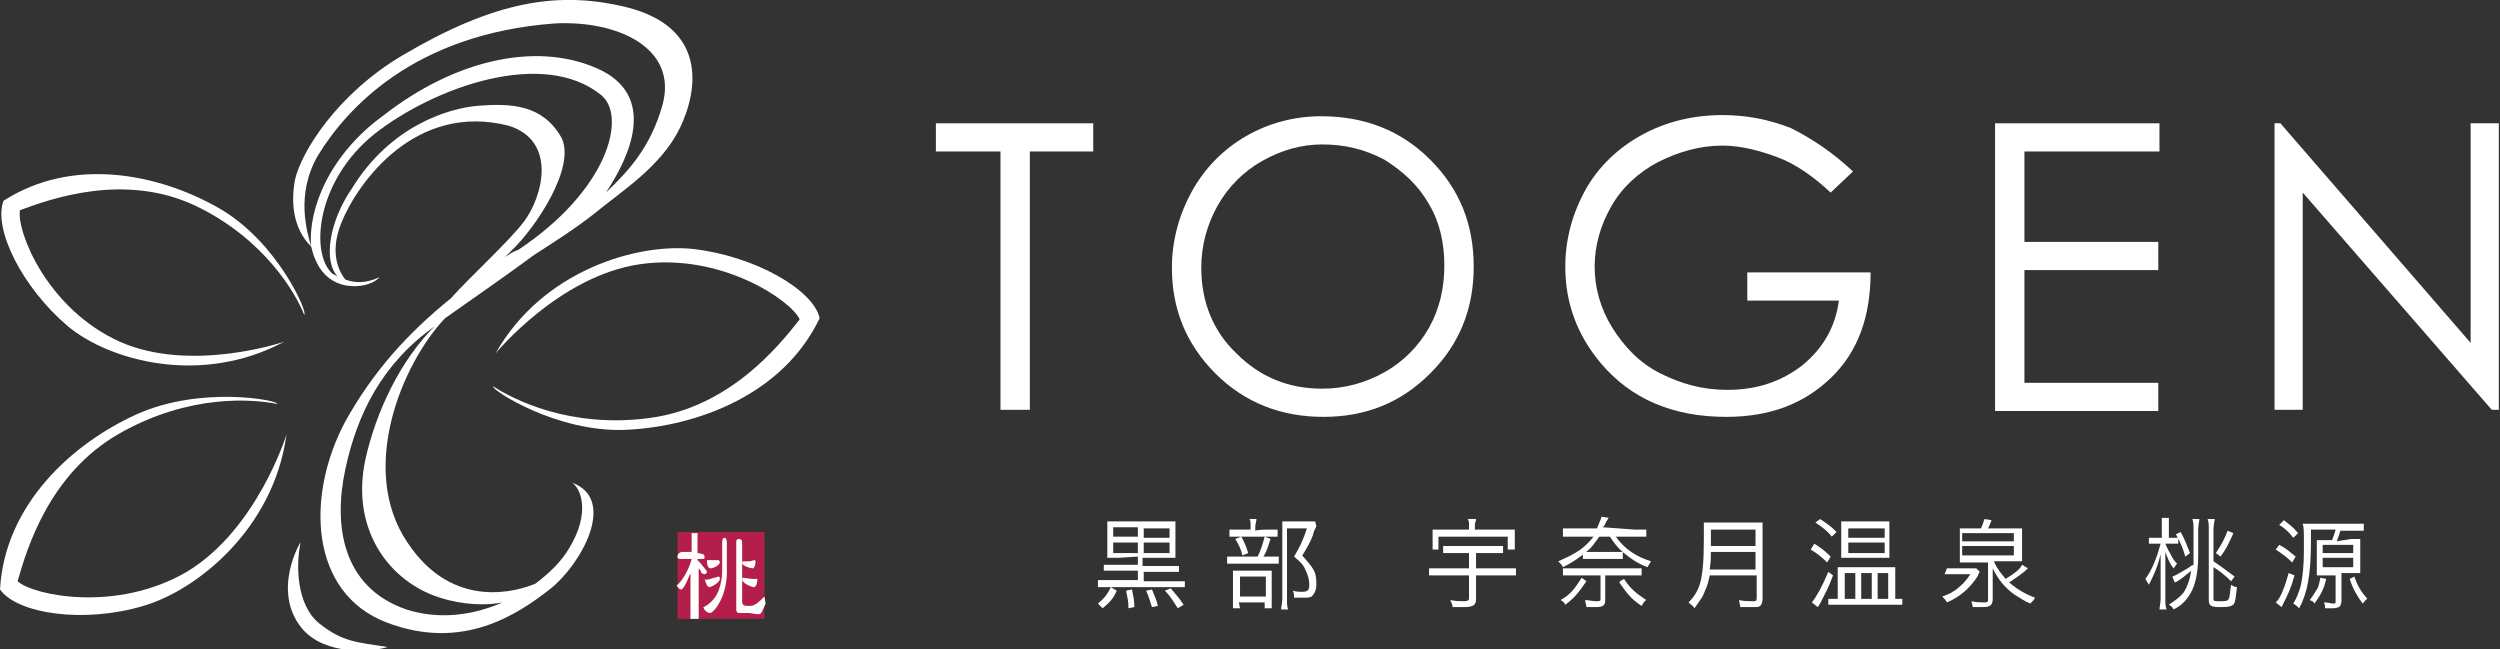 <?xml version="1.0" encoding="utf-8"?>
<!-- Generator: Adobe Illustrator 27.1.1, SVG Export Plug-In . SVG Version: 6.00 Build 0)  -->
<svg version="1.1" id="_レイヤー_2" xmlns="http://www.w3.org/2000/svg" xmlns:xlink="http://www.w3.org/1999/xlink" x="0px"
	 y="0px" viewBox="0 0 212.9 55.3" style="enable-background:new 0 0 212.9 55.3;" xml:space="preserve">
<rect x="0" y="0" width="212.9" height="55.3" fill="#333333" stroke="none"/>
<style type="text/css">
	.st0{fill:#FFFFFF;}
	.st1{fill:#B31F4A;}
</style>
<g id="_レイヤー_1-2">
	<g>
		<g>
			<path class="st0" d="M79.7,12.9v-2.4h13.4v2.4h-5.4v22h-2.5v-22H79.7z"/>
			<path class="st0" d="M112.5,9.9c3.7,0,6.8,1.2,9.3,3.7s3.7,5.5,3.7,9.1s-1.2,6.6-3.7,9.1c-2.5,2.5-5.5,3.7-9.1,3.7
				s-6.7-1.2-9.2-3.7c-2.5-2.5-3.7-5.5-3.7-9c0-2.3,0.6-4.5,1.7-6.5s2.7-3.6,4.6-4.7S110.2,9.9,112.5,9.9L112.5,9.9z M112.6,12.3
				c-1.8,0-3.5,0.5-5.1,1.4c-1.6,0.9-2.9,2.2-3.8,3.8s-1.4,3.4-1.4,5.3c0,2.9,1,5.4,3,7.3c2,2,4.4,3,7.3,3c1.9,0,3.7-0.5,5.3-1.4
				s2.9-2.2,3.8-3.8c0.9-1.6,1.3-3.4,1.3-5.3s-0.4-3.7-1.3-5.2c-0.9-1.6-2.2-2.8-3.8-3.8C116.2,12.7,114.5,12.3,112.6,12.3z"/>
			<path class="st0" d="M157.8,14.6l-1.9,1.8c-1.4-1.3-2.9-2.4-4.5-3s-3.2-1-4.7-1c-1.9,0-3.7,0.5-5.5,1.4c-1.7,0.9-3.1,2.2-4,3.8
				s-1.4,3.3-1.4,5.1s0.5,3.6,1.5,5.2c1,1.6,2.3,3,4.1,3.9s3.6,1.4,5.7,1.4c2.5,0,4.6-0.7,6.4-2.1c1.7-1.4,2.8-3.2,3.1-5.5h-7.8
				v-2.4h10.5c0,3.8-1.1,6.8-3.4,9s-5.2,3.3-8.9,3.3c-4.5,0-8.1-1.5-10.7-4.6c-2-2.4-3-5.1-3-8.2c0-2.3,0.6-4.5,1.7-6.5
				s2.8-3.6,4.8-4.7c2-1.1,4.3-1.7,6.9-1.7c2.1,0,4,0.4,5.8,1.1C154.3,11.8,156.1,13,157.8,14.6L157.8,14.6z"/>
			<path class="st0" d="M169.9,10.5h14v2.4h-11.5v7.7h11.4v2.4h-11.4v9.6h11.4v2.4h-13.9V10.5z"/>
			<path class="st0" d="M193.7,34.9V10.5h0.5l16.2,18.7V10.5h2.4v24.4h-0.6l-16.1-18.5v18.5H193.7L193.7,34.9z"/>
		</g>
		<g>
			<path class="st0" d="M95.3,47.5c-0.5,0-0.7,0-1,0c0-0.3,0-0.4,0-0.9v-1.2c0-0.5,0-0.7,0-1c0.2,0,0.5,0,0.9,0h3.9c0.5,0,0.8,0,1,0
				c0,0.3,0,0.4,0,0.9v1.3c0,0.5,0,0.7,0,0.9c-0.3,0-0.5,0-1,0h-1.8v0.7h2.3c0.4,0,0.5,0,0.8,0v0.5c-0.2,0-0.4,0-0.7,0h-2.3v0.8h2.7
				c0.4,0,0.6,0,0.8,0V50c-0.3,0-0.5,0-0.8,0h-5.8c-0.3,0-0.6,0-0.8,0v-0.6c0.2,0,0.5,0,0.8,0h2.6v-0.8h-2.2c-0.3,0-0.5,0-0.7,0
				v-0.5c0.2,0,0.4,0,0.7,0h2.2v-0.7L95.3,47.5L95.3,47.5z M95.1,50.3c-0.3,0.7-0.6,1-1.2,1.5l-0.4-0.4c0.6-0.5,0.8-0.8,1.1-1.4
				L95.1,50.3z M96.9,44.9h-2.1v0.8h2.1V44.9z M96.9,46.2h-2.1v0.9h2.1V46.2z M96.4,50.2c0.1,0.5,0.2,0.9,0.2,1.5l-0.5,0.1
				c0-0.6-0.1-1-0.2-1.5L96.4,50.2L96.4,50.2z M99.6,45.8v-0.8h-2.2v0.8H99.6z M99.6,47.1v-0.9h-2.2v0.9H99.6z M98.1,50.2
				c0.2,0.5,0.4,0.9,0.5,1.4l-0.5,0.1c-0.2-0.6-0.3-1-0.5-1.4L98.1,50.2z M99.7,50.1c0.5,0.6,0.7,0.8,1.1,1.4l-0.5,0.3
				c-0.4-0.6-0.6-1-1.1-1.5L99.7,50.1z"/>
			<path class="st0" d="M108.1,47.4c0.4,0,0.6,0,0.8,0v0.6c-0.2,0-0.4,0-0.8,0h-2.8c-0.4,0-0.6,0-0.8,0v-0.6c0.2,0,0.4,0,0.8,0h1.8
				c0.3-0.6,0.4-1,0.6-1.7l0.5,0.2c-0.2,0.6-0.3,1-0.6,1.5C107.6,47.4,108.1,47.4,108.1,47.4z M108,45.1c0.4,0,0.6,0,0.8,0v0.6
				c-0.2,0-0.4,0-0.8,0h-2.5c-0.3,0-0.6,0-0.8,0v-0.6c0.2,0,0.4,0,0.8,0h1v-0.3c0-0.3,0-0.5-0.1-0.6h0.6c0,0.2-0.1,0.4-0.1,0.7v0.3
				C107,45.1,108,45.1,108,45.1z M105.6,51.8H105c0-0.2,0-0.4,0-0.8v-1.7c0-0.4,0-0.5,0-0.7c0.2,0,0.4,0,0.7,0h2c0.3,0,0.5,0,0.6,0
				c0,0.2,0,0.3,0,0.7v1.8c0,0.3,0,0.5,0,0.7h-0.6v-0.5h-2.2L105.6,51.8L105.6,51.8z M105.7,45.7c0.3,0.5,0.4,0.8,0.6,1.4l-0.5,0.2
				c-0.1-0.5-0.3-0.9-0.6-1.4L105.7,45.7z M105.6,50.8h2.2v-1.7h-2.2V50.8z M112.1,44.8c0,0.1-0.2,0.3-0.3,0.8
				c-0.2,0.5-0.5,1.1-0.9,1.7c0.5,0.6,0.8,0.9,1,1.3c0.2,0.4,0.2,0.8,0.2,1.2c0,0.5-0.2,0.8-0.4,1c-0.2,0.1-0.4,0.1-0.8,0.1
				c-0.2,0-0.4,0-0.7,0c0-0.2,0-0.4-0.1-0.6c0.3,0.1,0.6,0.1,0.8,0.1c0.5,0,0.6-0.2,0.6-0.6c0-0.4-0.1-0.8-0.3-1.2
				c-0.2-0.5-0.4-0.7-1-1.2c0.5-0.8,0.8-1.5,1.1-2.4h-1.7v6c0,0.4,0,0.7,0.1,0.9h-0.6c0-0.2,0.1-0.5,0.1-0.9v-5.8c0-0.2,0-0.5,0-0.8
				c0.2,0,0.4,0,0.7,0h1.4c0.3,0,0.5,0,0.7,0L112.1,44.8L112.1,44.8z"/>
			<path class="st0" d="M123.7,47.1c-0.3,0-0.6,0-0.8,0v-0.6c0.2,0,0.4,0,0.8,0h3.5c0.3,0,0.5,0,0.8,0v0.6c-0.2,0-0.4,0-0.8,0h-1.5
				v1.3h2.5c0.4,0,0.6,0,0.9,0v0.6c-0.2,0-0.5,0-0.9,0h-2.5V51c0,0.5-0.2,0.7-1,0.7c-0.2,0-0.6,0-1,0c0-0.2-0.1-0.4-0.2-0.6
				c0.5,0.1,0.8,0.1,1.2,0.1c0.3,0,0.4-0.1,0.4-0.2v-2h-2.5c-0.4,0-0.6,0-0.9,0v-0.6c0.2,0,0.5,0,0.9,0h2.5v-1.3L123.7,47.1
				L123.7,47.1z M125.1,44.7c0-0.2,0-0.3-0.1-0.5h0.7c0,0.2-0.1,0.3-0.1,0.5v0.4h2.5c0.4,0,0.6,0,0.9,0c0,0.2,0,0.3,0,0.6v0.5
				c0,0.2,0,0.4,0,0.6h-0.6v-1.1h-5.9v1.1H122c0-0.2,0-0.3,0-0.6v-0.5c0-0.2,0-0.4,0-0.6c0.3,0,0.5,0,0.8,0h2.3L125.1,44.7
				L125.1,44.7z"/>
			<path class="st0" d="M139.2,45.1c0.4,0,0.7,0,1,0v0.6c-0.2,0-0.5,0-0.9,0h-1.7c0.7,1,1.7,1.7,3,2.1c-0.1,0.2-0.2,0.3-0.3,0.5
				c-0.8-0.3-1.4-0.7-2-1.2c-0.5-0.4-0.8-0.8-1.2-1.4h-0.9c-0.4,0.5-0.6,0.9-1,1.2c-0.6,0.5-1.1,0.9-2.1,1.4
				c-0.1-0.2-0.2-0.3-0.4-0.5c0.9-0.4,1.3-0.6,1.9-1c0.5-0.4,0.8-0.7,1.1-1.1h-1.7c-0.4,0-0.7,0-0.9,0V45c0.2,0,0.5,0,0.9,0h2
				c0.2-0.5,0.3-0.7,0.4-1l0.6,0.1c-0.1,0.1-0.1,0.2-0.2,0.3c-0.1,0.2-0.1,0.3-0.3,0.5L139.2,45.1L139.2,45.1z M135.1,49.5
				c-0.7,1-1,1.4-1.8,2c-0.1-0.2-0.2-0.3-0.4-0.4c0.9-0.5,1.2-1,1.8-1.9L135.1,49.5z M134,49c-0.3,0-0.6,0-0.9,0v-0.6
				c0.2,0,0.5,0,0.8,0h5.1c0.4,0,0.6,0,0.8,0V49c-0.2,0-0.5,0-0.9,0h-2.2v2.1c0,0.5-0.2,0.6-0.9,0.6c-0.2,0-0.4,0-0.7,0
				c0-0.2-0.1-0.3-0.1-0.6c0.3,0,0.6,0.1,0.9,0.1c0.3,0,0.4,0,0.4-0.2v-2H134L134,49z M134.8,47c0.2,0,0.4,0,0.7,0h2
				c0.3,0,0.5,0,0.7,0v0.6c-0.2,0-0.4,0-0.7,0h-2c-0.3,0-0.5,0-0.7,0V47z M138.3,49.3c0.6,0.9,1,1.2,1.9,1.8
				c-0.2,0.1-0.2,0.2-0.4,0.5c-0.9-0.6-1.2-1-1.9-2C137.9,49.5,138.3,49.3,138.3,49.3z"/>
			<path class="st0" d="M145.6,49c-0.1,0.5-0.2,0.9-0.4,1.3c-0.2,0.6-0.5,0.9-0.9,1.5c-0.1-0.2-0.3-0.3-0.5-0.5c0.5-0.5,0.8-1,1-1.7
				c0.2-0.8,0.3-1.8,0.3-3.7c0-0.8,0-1.1,0-1.4c0.3,0,0.5,0,0.9,0h3.2c0.4,0,0.6,0,0.9,0c0,0.2,0,0.4,0,0.9V51
				c0,0.3-0.1,0.5-0.2,0.6c-0.1,0.1-0.3,0.1-0.7,0.1c-0.3,0-0.6,0-1,0c0-0.2-0.1-0.4-0.1-0.6c0.4,0.1,0.8,0.1,1.2,0.1
				c0.2,0,0.3,0,0.3-0.3V49L145.6,49L145.6,49z M149.5,48.5V47h-3.8c0,0.5,0,0.8-0.1,1.5H149.5z M149.5,46.5v-1.4h-3.8v1.2v0.2
				L149.5,46.5L149.5,46.5z"/>
			<path class="st0" d="M154.5,46.3c0.5,0.3,0.9,0.6,1.4,1.1l-0.3,0.5c-0.5-0.5-0.9-0.8-1.4-1.1L154.5,46.3L154.5,46.3z M156.1,49
				c-0.4,1.1-0.7,1.6-1.1,2.4c-0.1,0.1-0.1,0.2-0.2,0.3l-0.5-0.4c0.4-0.5,0.9-1.4,1.4-2.6L156.1,49z M155,44.2
				c0.6,0.4,0.9,0.6,1.4,1.1l-0.4,0.4c-0.4-0.5-0.8-0.8-1.4-1.2L155,44.2L155,44.2z M161.5,51c0.2,0,0.4,0,0.5,0v0.5
				c-0.1,0-0.2,0-0.3,0c-0.1,0-0.3,0-0.6,0h-4.6c-0.3,0-0.6,0-0.8,0v-0.5c0.2,0,0.4,0,0.6,0h0.2v-2c0-0.3,0-0.4,0-0.7
				c0.2,0,0.4,0,0.8,0h3.3c0.4,0,0.6,0,0.8,0c0,0.3,0,0.4,0,0.6V51L161.5,51L161.5,51z M157.6,47.5c-0.3,0-0.6,0-0.8,0
				c0-0.2,0-0.4,0-0.7v-1.7c0-0.3,0-0.5,0-0.7c0.2,0,0.4,0,0.8,0h2.5c0.4,0,0.6,0,0.8,0c0,0.3,0,0.4,0,0.7v1.7c0,0.3,0,0.4,0,0.7
				c-0.2,0-0.5,0-0.8,0L157.6,47.5L157.6,47.5z M157.1,51h0.9v-2.2h-0.9V51z M157.4,45.8h3.1v-0.8h-3.1V45.8z M157.4,47.1h3.1v-0.9
				h-3.1V47.1z M158.5,51h0.9v-2.2h-0.9V51z M159.9,51h0.9v-2.2h-0.9V51z"/>
			<path class="st0" d="M165.8,48.4c0.2,0,0.4,0,0.7,0h1.2c0.3,0,0.5,0,0.6,0l0.3,0.3c-0.1,0.1-0.1,0.2-0.2,0.4
				c-0.6,0.9-1.4,1.7-2.6,2.2c-0.1-0.2-0.2-0.3-0.4-0.5c0.6-0.2,0.9-0.4,1.2-0.6c0.5-0.4,0.8-0.7,1.2-1.3h-1.5c-0.3,0-0.5,0-0.7,0
				L165.8,48.4L165.8,48.4z M168.7,45c0.1-0.2,0.2-0.5,0.3-0.8l0.6,0.1c-0.1,0.3-0.2,0.5-0.3,0.7h2c0.4,0,0.7,0,0.9,0
				c0,0.2,0,0.4,0,0.8V47c0,0.4,0,0.6,0,0.8c-0.3,0-0.6,0-0.8,0h-1.6c0.3,0.7,0.6,1,1,1.5c0.8-0.5,1.2-0.8,1.4-1.2l0.5,0.3
				c-0.4,0.4-1,0.8-1.6,1.2c0.7,0.6,1.4,1,2.2,1.3c-0.1,0.2-0.2,0.3-0.4,0.5c-0.5-0.2-0.9-0.5-1.4-0.8c-0.8-0.6-1.3-1.2-1.8-2.2
				c0,0.5,0,0.7,0,1V51c0,0.5-0.2,0.7-0.8,0.7c-0.3,0-0.4,0-0.9,0c0-0.2-0.1-0.3-0.1-0.5c0.4,0.1,0.7,0.1,1,0.1c0.3,0,0.4,0,0.4-0.2
				v-3.2h-1.9c-0.2,0-0.4,0-0.5,0c0-0.1,0-0.4,0-0.5v-1.6c0-0.4,0-0.6,0-0.8c0.2,0,0.5,0,0.9,0L168.7,45L168.7,45z M167.1,46.1h4.4
				v-0.7h-4.4V46.1z M167.1,47.3h4.4v-0.8h-4.4V47.3z"/>
			<path class="st0" d="M184.4,46.3c0.1,0.2,0.2,0.5,0.4,0.8c0.2,0.4,0.3,0.6,0.6,0.9c-0.1,0.1-0.2,0.3-0.3,0.4
				c-0.4-0.5-0.5-0.9-0.7-1.4c0,0.7,0,1,0,1.4v2.5c0,0.5,0,0.7,0.1,1h-0.6c0-0.2,0.1-0.5,0.1-1v-2.4c0-0.3,0-0.7,0-1.3
				c-0.3,1.2-0.6,1.8-1,2.6c-0.1-0.2-0.2-0.3-0.3-0.5c0.6-0.8,1-1.9,1.3-3h-0.4c-0.3,0-0.4,0-0.6,0v-0.5c0.1,0,0.3,0,0.6,0h0.5V45
				c0-0.5,0-0.7,0-0.9h0.6c0,0.2,0,0.4,0,0.9v0.8h0.3c0.2,0,0.4,0,0.5,0v0.5c-0.2,0-0.3,0-0.5,0L184.4,46.3L184.4,46.3z M187.2,47.2
				c0,1.8-0.3,2.9-0.9,3.7c-0.3,0.4-0.6,0.7-1.2,1c-0.1-0.2-0.2-0.3-0.4-0.4c0.6-0.4,1-0.7,1.3-1.1c0.3-0.5,0.5-1.1,0.6-1.8
				c-0.2,0.2-0.4,0.3-0.6,0.5c-0.4,0.3-0.7,0.5-0.8,0.5l-0.2-0.5c0.3-0.1,0.6-0.3,1.3-0.7c0.2-0.1,0.2-0.2,0.5-0.3
				c0-0.2,0-0.4,0-0.7v-2.2c0-0.5,0-0.7-0.1-1h0.6c0,0.2-0.1,0.5-0.1,0.9L187.2,47.2L187.2,47.2z M185.7,45.3
				c0.4,0.7,0.5,1.1,0.8,1.8l-0.4,0.3c-0.2-0.7-0.4-1.2-0.8-1.9L185.7,45.3z M188.5,51c0,0.2,0.1,0.2,0.5,0.2c0.5,0,0.7,0,0.8-0.2
				s0.1-0.6,0.2-1.2c0.2,0.1,0.3,0.2,0.5,0.2c-0.1,0.7-0.1,1-0.2,1.3c-0.1,0.3-0.4,0.4-1.2,0.4c-0.8,0-1-0.1-1-0.6v-6
				c0-0.4,0-0.6-0.1-0.9h0.6c0,0.2-0.1,0.5-0.1,0.9v2.7c0.9,0.6,1.1,0.8,1.8,1.3l-0.3,0.4c-0.5-0.5-1-0.9-1.5-1.2V51L188.5,51z
				 M188.7,47.1c0.4-0.6,0.7-1.1,1-1.9l0.5,0.2c-0.5,1.1-0.6,1.3-1.1,2L188.7,47.1z"/>
			<path class="st0" d="M194.1,46.4c0.6,0.3,0.9,0.6,1.4,1l-0.3,0.5c-0.5-0.5-0.8-0.7-1.4-1.1C193.8,46.8,194.1,46.4,194.1,46.4z
				 M195.4,49c-0.3,1.1-0.5,1.5-1.1,2.7l-0.5-0.4c0.4-0.3,0.8-1.4,1.1-2.5L195.4,49L195.4,49z M194.5,44.3c0.5,0.4,0.8,0.6,1.2,1.1
				l-0.4,0.4c-0.4-0.5-0.7-0.8-1.2-1.1L194.5,44.3L194.5,44.3z M200.2,45.9c0.3,0,0.6,0,0.8,0c0,0.2,0,0.3,0,0.6v1.6
				c0,0.3,0,0.5,0,0.7c-0.2,0-0.4,0-0.7,0h-0.9v2.4c0,0.2-0.1,0.4-0.2,0.5c-0.1,0-0.2,0.1-0.5,0.1c-0.2,0-0.5,0-0.7,0
				c0-0.2,0-0.3-0.1-0.5c0.4,0,0.6,0.1,0.8,0.1c0.2,0,0.2,0,0.2-0.2v-2.2H198c-0.2,0-0.5,0-0.7,0c0-0.2,0-0.3,0-0.6v-1.7
				c0-0.3,0-0.5,0-0.7c0.2,0,0.5,0,0.8,0h0.5c0.1-0.3,0.2-0.5,0.3-0.9h-2.1v1c0,2.8-0.3,4.4-1,5.7c-0.2-0.2-0.2-0.2-0.5-0.4
				c0.3-0.5,0.4-0.8,0.6-1.4c0.2-0.8,0.3-1.9,0.3-3.1v-1.1c0,0,0,0,0-0.1c0-0.3,0-0.8-0.1-1.1c0.2,0,0.4,0,0.8,0h3.5
				c0.4,0,0.6,0,0.9,0v0.6c-0.2,0-0.6,0-0.9,0h-1.1c-0.1,0.4-0.2,0.6-0.3,0.9L200.2,45.9L200.2,45.9z M198.1,49.3
				c-0.2,0.9-0.5,1.4-1,2.1c-0.1-0.2-0.2-0.2-0.4-0.3c0.3-0.4,0.4-0.6,0.6-0.9c0.2-0.3,0.2-0.6,0.3-1L198.1,49.3L198.1,49.3z
				 M197.8,47.1h2.6v-0.7h-2.6V47.1z M197.8,48.3h2.6v-0.8h-2.6V48.3z M200.5,49.1c0.3,0.9,0.6,1.3,1.1,1.9
				c-0.2,0.1-0.2,0.2-0.4,0.4c-0.5-0.7-0.8-1.2-1.1-2.1L200.5,49.1L200.5,49.1z"/>
		</g>
		<path class="st0" d="M5.8,27.8c3.5,2.9,11.3,5.1,18.4,1.3c0,0-7.9,2.7-14,0C4,26.3,1.4,19.7,1.7,17.9c2.7-1,8.9-3.2,14.9-0.4
			c5.9,2.8,8.6,7.5,9.3,9.3c0.4,0-2.2-6.2-7.3-9.1S6.2,13.3,0.3,17.1C-0.6,19.5,1.9,24.5,5.8,27.8L5.8,27.8z"/>
		<path class="st0" d="M26.9,22.2c1.3,3,4.8,2.3,5.4,1.4c0,0-1.4,0.8-2.9,0.2c-0.3-0.4-1.5-2-0.3-4.9c1.4-3.4,6.3-10.2,14.2-8.2
			c4.2,1.3,2.9,6.1,1.3,8.2c-1.3,1.7-4.6,4.7-6.2,6.5c-3.7,3-6.6,6.2-9,10.5c-3.4,6.4-3,14.6,3.5,17.1s11.2-0.7,13.9-2.8
			c2.7-2.1,5.8-7.7,1.9-9.1c0.7,0.4,1.7,2.5-0.3,5.7c-0.6,1-1.6,2-2.8,2.9c-1.4,0.6-7,2.4-10.9-3.5C30.5,40,34.2,31,37.9,27.1
			c2.7-1.9,5.3-3.7,7.6-5.4c1.4-0.9,3.6-2.3,5.1-3.5c2.3-1.9,5.7-4,7.3-7.3s2.3-8.6-4.6-10.3c-5.8-1.4-11.2-0.5-19,4.1
			C28.7,8,25.6,13,25.1,15.4c-0.3,1.8-0.2,4,1.4,5.6C26.6,21.4,26.7,21.8,26.9,22.2L26.9,22.2z M31.1,39.2c-1.2,5.8,1.9,10,5.8,11.5
			c1.5,0.6,3.9,1,5.9,0.6c-2.5,1.1-5.4,1.5-8.2,0.6c-5.5-1.9-6.2-7.2-5.2-11.9c1-4.7,3.1-9,7.6-12.2c0.1,0,0.2-0.1,0.2-0.2
			C34.1,30.6,32,35.1,31.1,39.2L31.1,39.2z M43,21.9c0.2-0.2,0.4-0.4,0.6-0.6c2-1.9,5.5-7.1,4.2-9.6c-1.6-2.8-4.3-2.9-7-2.7
			s-7.6,1.8-10.8,7c-2,2.9-2.5,6.3-1.2,7.6c-0.1-0.1-0.3-0.2-0.5-0.3c-1.9-1.7-1.4-7.9,3.6-11.9c5.1-4,14.4-7.3,19.3-3.3
			c2.2,1.8,0.6,8.1-7.1,13.2C43.7,21.4,43.3,21.7,43,21.9L43,21.9z M27.1,13.2C29.5,9.3,35.2,2.9,47.2,2c5.4-0.3,10.6,2.1,9.2,7
			c-1,3.5-2.8,5.5-4.8,7.4c2-3,4.5-8.3-0.8-10.6c-5.3-2.3-12.2-0.6-18.1,4c-4.6,3.3-6.5,8-6.2,11.2C26.2,19.9,25.1,16.6,27.1,13.2
			L27.1,13.2z"/>
		<path class="st0" d="M25.7,53.5c2,2.4,6.1,2,7.3,1.6c-2.5-0.4-3.8-0.4-5.8-2s-2-5.1-1.6-6.9C25.6,46.1,23.1,50.3,25.7,53.5
			L25.7,53.5z"/>
		<path class="st0" d="M12.2,51.6c4.5-1.3,11.1-6.5,12.2-14.6c0,0-2.5,8.1-8.5,11.7c-6,3.5-13.1,2-14.4,0.8
			c0.8-2.8,2.7-9.2,8.7-12.6s11.4-2.9,13.4-2.5c0.2-0.3-6.5-1.6-12,0.9S0.4,43,0,50.2C1.5,52.3,7.2,53.1,12.2,51.6L12.2,51.6z"/>
		<path class="st0" d="M59,21.2c-4.7-0.5-12.8,1.8-16.8,8.9c0,0,5.4-6.6,12.3-7.6s12.9,3.1,13.6,4.7c-1.8,2.3-6,7.5-12.8,8.4
			C48.5,36.5,43.7,34,42,32.9c-0.3,0.2,5.4,4,11.4,3.7s13.3-3,16.4-9.5C69.3,24.7,64.3,21.8,59,21.2L59,21.2z"/>
		<g>
			<rect x="57.7" y="45.3" class="st1" width="7.4" height="7.4"/>
			<g>
				<path class="st0" d="M64.1,48.4c0.2,0,0.3-0.6,0.2-0.7c-0.2,0-0.3,0.1-0.5,0.1c-0.1,0-0.4,0-0.5,0s-0.1,0.1-0.1,0.2
					C63.3,48.2,63.9,48.4,64.1,48.4z"/>
				<path class="st0" d="M64.2,50c0.2,0,0.3-0.4,0.3-0.7c-0.2,0-0.4,0-0.5,0c-0.1,0-0.6-0.1-0.7-0.1c-0.1,0-0.1,0.1-0.1,0.2
					C63.3,49.7,64,50,64.2,50z"/>
				<path class="st0" d="M59.5,52.7l0-4.3c0,0,0.2,0.2,0.2,0.3c0,0.1,0.2,0.2,0.3,0.2c0.1,0,0.2-0.1,0.2-0.2c0,0,0-0.1-0.2-0.3
					l-0.4-0.5l-0.2-0.2v-0.1h0.5c0.1,0,0.1-0.1,0.1-0.2c0-0.1-0.1-0.2-0.1-0.2c-0.1,0-0.3-0.1-0.5-0.1v-0.6v-1.1h-0.5V47l0,0
					c-0.1,0-0.2,0-0.3,0c-0.1,0-0.5,0-0.5,0c-0.1,0-0.4,0.1-0.4,0.4c0,0.2,0.1,0.2,0.4,0.2l0.8,0c-0.1,0.5-0.6,1.7-1.3,2.3
					c0,0,0.1,0,0.2,0.2c0.1,0.1,0.2,0.1,0.2,0.1c0.2,0,0.5-0.7,0.5-0.7l0.3-0.7h0l0,3.9L59.5,52.7L59.5,52.7z"/>
				<path class="st0" d="M65.1,50.8c-0.4,0.4-0.8,0.8-1.2,0.8c-0.5,0-0.7,0-0.7-0.4v-1.6v-2.4v-0.9c0-0.2,0-0.4-0.3-0.4
					c-0.2,0-0.2,0.2-0.2,0.3c0,0.1,0,0.5,0,0.6v0.8v3c0,0,0,0.6,0,0.6c0,0.1,0,0.6,0,0.7c0,0.2,0.1,0.3,0.2,0.3h0.5
					c0.1,0,0.2,0,0.4,0l0.6,0.1c0.2,0,0.3,0,0.3,0c0.2-0.1,0.3-0.5,0.5-0.9L65.1,50.8L65.1,50.8z"/>
				<path class="st0" d="M60.2,52.1c0.1,0.1,0.2,0.1,0.3,0.1c0.2,0,1.3-1.1,1.4-3.3l0-1.6v-1c0-0.1,0-0.5-0.2-0.5
					c-0.2,0-0.2,0.3-0.2,0.5v1.2l0,1.2c0,0.6-0.2,1.5-0.5,2c-0.3,0.5-0.8,0.9-1.1,1C59.9,51.8,60.1,52.1,60.2,52.1L60.2,52.1z"/>
				<path class="st0" d="M61.3,47.9c0-0.1,0-0.1-0.1-0.2c0,0-0.5,0-0.6,0c-0.2,0-0.3,0-0.4,0c0,0.4,0.1,0.7,0.3,0.7
					C60.8,48.4,61.3,48.1,61.3,47.9L61.3,47.9z"/>
				<path class="st0" d="M60,49.3c0.2,0.6,0.2,0.6,0.4,0.7c0.2,0,0.9-0.4,0.9-0.7c0-0.1,0-0.2-0.1-0.2c0,0-0.3,0.1-0.4,0.1
					C60.3,49.4,60,49.4,60,49.3z"/>
			</g>
		</g>
	</g>
</g>
</svg>
